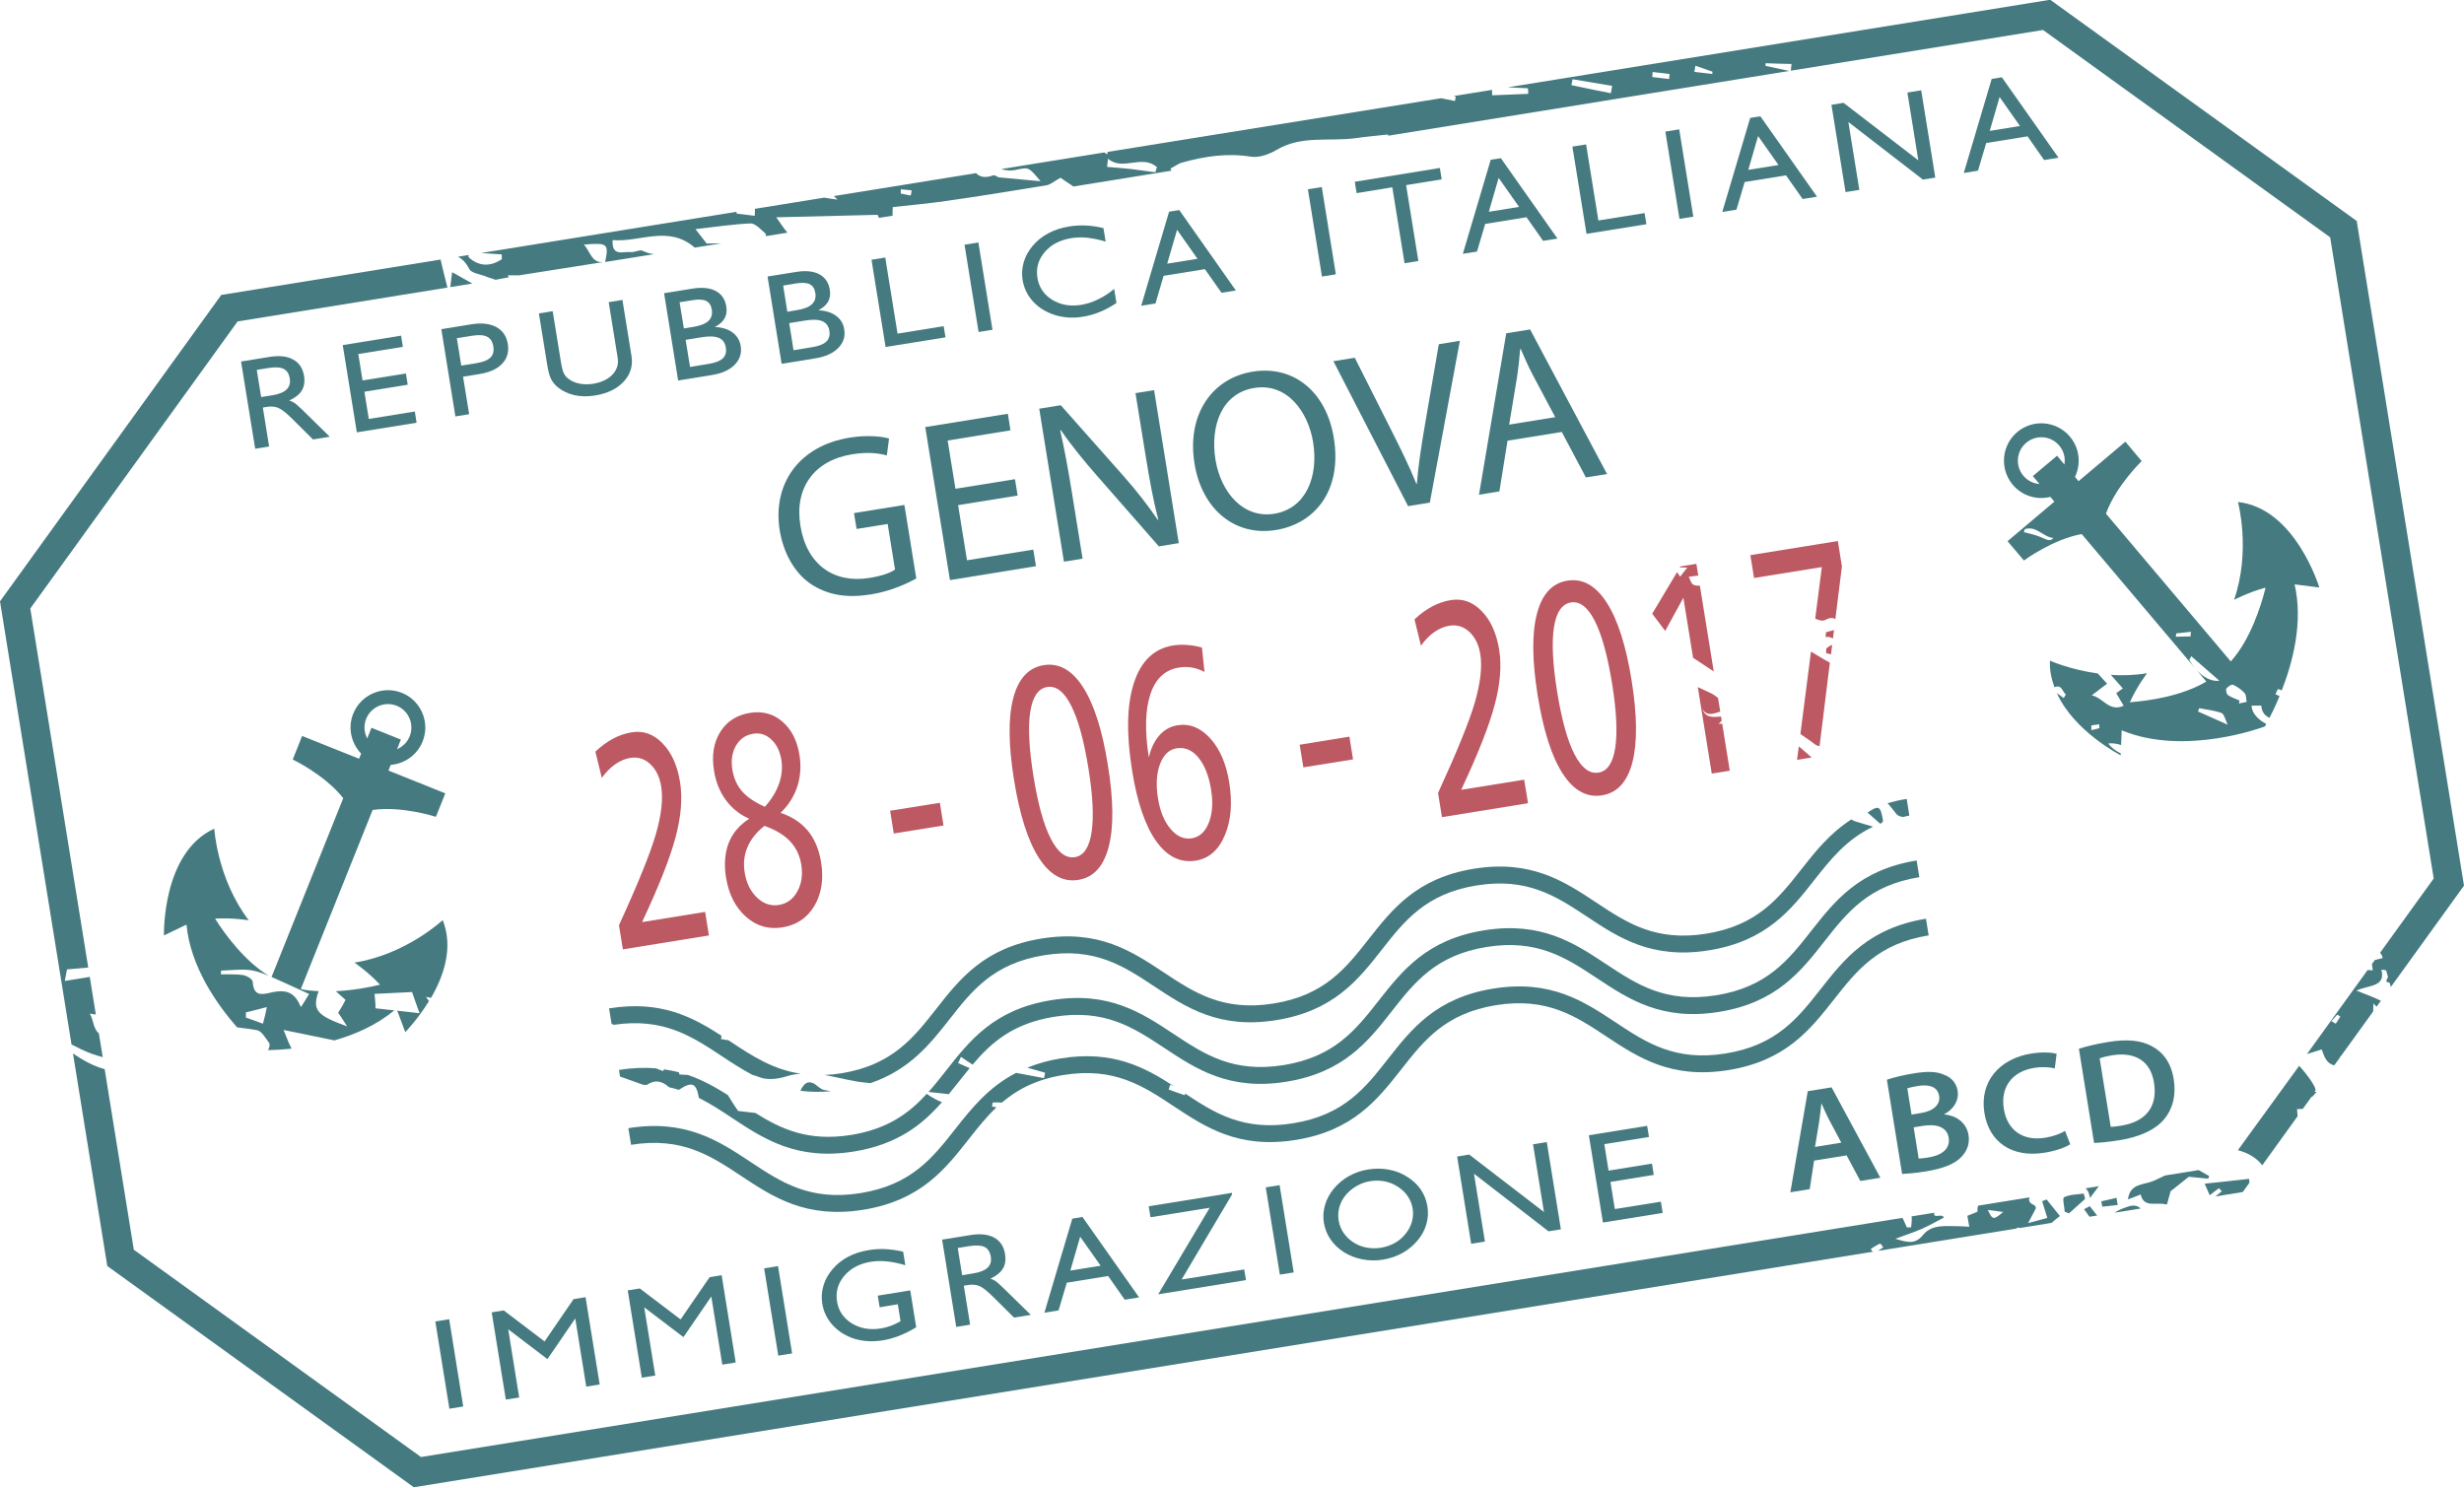 <?xml version="1.0" encoding="UTF-8"?><svg xmlns="http://www.w3.org/2000/svg" xmlns:xlink="http://www.w3.org/1999/xlink" height="301.9" preserveAspectRatio="xMidYMid meet" version="1.0" viewBox="250.0 349.1 500.0 301.9" width="500.0" zoomAndPan="magnify"><g><g id="change1_1"><path d="M 618.121 584.656 L 617.23 590.445 L 613.301 591.086 L 616.836 570.562 L 621.668 569.785 L 631.566 588.133 L 627.5 588.785 L 624.715 583.59 Z M 623.641 581.012 L 621.23 576.484 C 620.641 575.367 620.094 574.094 619.602 573.023 C 619.469 574.199 619.324 575.621 619.141 576.824 L 618.305 581.879 L 623.641 581.012" fill="#457b80"/></g><g id="change1_2"><path d="M 632.891 568.238 C 634.062 567.824 636.219 567.289 638.352 566.945 C 641.164 566.496 642.938 566.535 644.504 567.227 C 645.93 567.738 646.992 568.867 647.254 570.508 C 647.539 572.293 646.613 574.129 644.477 575.277 C 646.754 575.445 649.027 576.797 649.461 579.477 C 649.73 581.199 649.156 582.691 648.098 583.805 C 646.816 585.254 644.48 586.254 640.688 586.863 C 638.586 587.203 636.957 587.316 635.98 587.363 Z M 637.895 575.312 L 639.844 574.988 C 642.469 574.57 643.766 573.176 643.496 571.531 C 643.199 569.727 641.59 569.113 639.168 569.508 C 638.062 569.691 637.422 569.855 637.035 569.992 Z M 639.34 584.242 C 639.844 584.215 640.488 584.148 641.355 584.008 C 643.801 583.621 645.816 582.398 645.43 579.996 C 645.07 577.762 642.82 577.172 640.195 577.598 L 638.324 577.902 L 639.34 584.242" fill="#457b80"/></g><g id="change1_3"><path d="M 670.102 581.32 C 669.27 581.898 667.379 582.652 664.871 583.051 C 658.258 584.121 653.629 580.898 652.68 574.992 C 651.645 568.586 655.77 563.969 662.137 562.934 C 664.629 562.531 666.5 562.73 667.336 562.984 L 666.957 565.938 C 665.898 565.699 664.484 565.566 662.762 565.84 C 658.531 566.527 655.871 569.508 656.625 574.18 C 657.316 578.449 660.445 580.75 665.012 580.012 C 666.562 579.766 668.109 579.215 669.035 578.617 L 670.102 581.32" fill="#457b80"/></g><g id="change1_4"><path d="M 671.852 561.949 C 673.484 561.422 675.59 560.938 677.844 560.57 C 681.73 559.945 684.539 560.262 686.691 561.449 C 688.941 562.652 690.551 564.766 691.082 568.078 C 691.645 571.539 690.809 574.34 689.09 576.34 C 687.305 578.43 684.152 579.852 680.105 580.512 C 677.883 580.863 676.199 581.02 674.934 581.074 Z M 678.312 577.805 C 678.848 577.805 679.656 577.676 680.43 577.559 C 685.367 576.781 687.895 573.77 687.094 568.84 C 686.426 564.547 683.379 562.52 678.637 563.277 C 677.434 563.477 676.574 563.699 676.066 563.906 L 678.312 577.805" fill="#457b80"/></g><g id="change2_1"><path d="M 380.289 536.246 L 393.086 534.176 L 393.859 538.953 L 376.395 541.777 L 375.602 536.879 C 379.43 528.539 381.914 522.402 383.066 518.477 C 384.215 514.535 384.578 511.293 384.172 508.73 C 383.855 506.773 383.117 505.27 381.949 504.172 C 380.785 503.098 379.438 502.676 377.895 502.926 C 376.855 503.09 375.848 503.52 374.863 504.199 C 373.871 504.883 372.973 505.805 372.117 506.973 L 370.816 501.641 C 371.992 500.543 373.188 499.668 374.402 499.02 C 375.621 498.367 376.895 497.93 378.203 497.727 C 380.562 497.34 382.645 498.094 384.449 499.973 C 386.281 501.844 387.449 504.461 387.992 507.797 C 388.516 511.027 388.227 514.723 387.113 518.938 C 386.004 523.148 383.73 528.922 380.289 536.246" fill="#bd5963"/></g><g id="change2_2"><path d="M 408.398 514.066 C 410.734 514.855 412.594 516.078 413.949 517.73 C 415.309 519.398 416.199 521.504 416.609 524.062 C 417.172 527.52 416.719 530.48 415.273 532.93 C 413.82 535.387 411.645 536.852 408.75 537.32 C 405.93 537.77 403.461 537.047 401.344 535.133 C 399.211 533.234 397.879 530.574 397.32 527.176 C 396.902 524.52 397.086 522.191 397.871 520.18 C 398.66 518.176 400.039 516.551 402.035 515.27 C 400.098 514.41 398.508 513.145 397.281 511.469 C 396.055 509.793 395.254 507.816 394.891 505.531 C 394.391 502.449 394.805 499.832 396.137 497.68 C 397.465 495.523 399.484 494.215 402.172 493.785 C 404.695 493.379 406.895 493.953 408.75 495.547 C 410.586 497.109 411.754 499.375 412.227 502.301 C 412.594 504.555 412.449 506.699 411.789 508.738 C 411.113 510.781 409.988 512.559 408.398 514.066 Z M 405.113 516.711 C 403.488 518.02 402.332 519.469 401.672 521.047 C 401.004 522.621 400.809 524.332 401.117 526.184 C 401.453 528.309 402.277 529.996 403.605 531.262 C 404.93 532.527 406.398 533.02 408.055 532.77 C 409.688 532.492 410.945 531.586 411.797 530.02 C 412.66 528.449 412.93 526.641 412.594 524.57 C 412.289 522.707 411.535 521.129 410.324 519.844 C 409.109 518.562 407.379 517.516 405.113 516.711 Z M 405.203 512.848 C 406.551 511.355 407.504 509.789 408.082 508.156 C 408.656 506.527 408.809 504.918 408.562 503.336 C 408.266 501.574 407.605 500.184 406.527 499.191 C 405.457 498.191 404.227 497.789 402.848 498.016 C 401.301 498.262 400.133 499.078 399.336 500.449 C 398.551 501.828 398.312 503.453 398.617 505.332 C 398.895 507.043 399.547 508.5 400.566 509.684 C 401.574 510.852 403.129 511.91 405.203 512.848" fill="#bd5963"/></g><g id="change2_3"><path d="M 430.629 513.648 L 440.719 512.031 L 441.457 516.637 L 431.363 518.266 L 430.629 513.648" fill="#bd5963"/></g><g id="change2_4"><path d="M 461.785 484.098 C 464.871 483.605 467.527 485.082 469.75 488.531 C 471.984 491.984 473.672 497.254 474.809 504.348 C 475.953 511.406 476.02 516.941 474.984 520.941 C 473.965 524.93 471.902 527.184 468.82 527.676 C 465.73 528.176 463.062 526.703 460.836 523.25 C 458.605 519.801 456.922 514.531 455.77 507.406 C 454.637 500.371 454.57 494.844 455.598 490.852 C 456.629 486.855 458.695 484.598 461.785 484.098 Z M 462.504 488.531 C 460.68 488.824 459.531 490.527 459.055 493.609 C 458.582 496.699 458.816 501.07 459.727 506.727 C 460.633 512.328 461.793 516.527 463.23 519.32 C 464.66 522.109 466.285 523.359 468.125 523.066 C 469.91 522.777 471.031 521.09 471.512 518 C 471.973 514.918 471.77 510.59 470.867 505.039 C 469.945 499.348 468.785 495.094 467.355 492.301 C 465.949 489.496 464.332 488.242 462.504 488.531" fill="#bd5963"/></g><g id="change2_5"><path d="M 493.902 480.523 L 494.422 485.477 C 493.598 485.039 492.754 484.746 491.891 484.59 C 491.02 484.441 490.129 484.434 489.227 484.586 C 486.41 485.039 484.492 486.836 483.449 489.965 C 482.387 493.125 482.281 497.395 483.117 502.812 C 483.562 500.949 484.281 499.445 485.277 498.332 C 486.277 497.215 487.477 496.535 488.91 496.301 C 491.395 495.902 493.609 496.781 495.574 498.945 C 497.535 501.098 498.824 504.082 499.438 507.887 C 500.109 512.082 499.812 515.664 498.535 518.645 C 497.277 521.637 495.312 523.34 492.664 523.77 C 489.523 524.273 486.855 522.961 484.625 519.836 C 482.402 516.719 480.773 511.969 479.746 505.602 C 478.535 498.102 478.648 492.125 480.102 487.691 C 481.551 483.254 484.195 480.727 488.027 480.105 C 488.969 479.953 489.926 479.918 490.914 480.004 C 491.891 480.066 492.895 480.246 493.902 480.523 Z M 488.762 500.973 C 487.23 501.219 486.098 502.285 485.387 504.188 C 484.68 506.07 484.539 508.402 484.984 511.16 C 485.406 513.777 486.258 515.848 487.547 517.352 C 488.824 518.855 490.254 519.492 491.828 519.238 C 493.398 518.984 494.562 517.938 495.293 516.078 C 496.023 514.242 496.18 512.004 495.758 509.359 C 495.293 506.516 494.426 504.348 493.164 502.836 C 491.906 501.316 490.438 500.711 488.762 500.973" fill="#bd5963"/></g><g id="change2_6"><path d="M 513.734 500.246 L 523.824 498.605 L 524.562 503.223 L 514.48 504.84 L 513.734 500.246" fill="#bd5963"/></g><g id="change2_7"><path d="M 546.504 509.398 L 559.289 507.34 L 560.07 512.121 L 542.605 514.945 L 541.812 510.039 C 545.641 501.703 548.137 495.574 549.289 491.633 C 550.414 487.707 550.797 484.457 550.391 481.902 C 550.07 479.945 549.34 478.434 548.172 477.344 C 546.988 476.266 545.645 475.844 544.105 476.098 C 543.062 476.258 542.062 476.688 541.078 477.363 C 540.09 478.055 539.18 478.98 538.344 480.145 L 537.031 474.805 C 538.199 473.695 539.395 472.832 540.621 472.184 C 541.848 471.535 543.105 471.102 544.414 470.891 C 546.77 470.512 548.855 471.254 550.672 473.137 C 552.508 475.008 553.676 477.633 554.219 480.973 C 554.734 484.195 554.434 487.898 553.32 492.105 C 552.211 496.312 549.945 502.09 546.504 509.398" fill="#bd5963"/></g><g id="change2_8"><path d="M 568.059 466.949 C 571.145 466.449 573.789 467.93 576.02 471.375 C 578.262 474.828 579.941 480.094 581.09 487.188 C 582.223 494.25 582.277 499.789 581.258 503.793 C 580.23 507.773 578.176 510.027 575.09 510.52 C 571.988 511.02 569.332 509.547 567.102 506.102 C 564.867 502.652 563.188 497.375 562.031 490.262 C 560.898 483.203 560.836 477.68 561.871 473.695 C 562.898 469.699 564.961 467.441 568.059 466.949 Z M 568.773 471.375 C 566.945 471.68 565.801 473.367 565.324 476.457 C 564.855 479.543 565.078 483.906 565.992 489.562 C 566.902 495.172 568.059 499.375 569.492 502.176 C 570.93 504.961 572.562 506.207 574.383 505.902 C 576.172 505.621 577.305 503.926 577.77 500.844 C 578.238 497.762 578.027 493.449 577.137 487.883 C 576.215 482.195 575.047 477.941 573.633 475.145 C 572.215 472.34 570.59 471.086 568.773 471.375" fill="#bd5963"/></g><g id="change1_5"><path d="M 301.781 440.176 L 298.914 422.473 L 304.695 421.535 C 306.688 421.219 308.281 421.387 309.484 422.07 C 310.711 422.73 311.441 423.836 311.695 425.371 C 311.887 426.559 311.73 427.531 311.262 428.332 C 310.773 429.137 309.93 429.824 308.703 430.383 C 309.059 430.5 309.414 430.66 309.746 430.871 C 310.07 431.098 310.527 431.484 311.098 432.027 L 316.914 437.738 L 313.512 438.289 L 309.383 434.188 C 308.148 432.949 307.188 432.188 306.496 431.898 C 305.809 431.605 305.039 431.535 304.18 431.676 L 303.34 431.816 L 304.609 439.727 Z M 302.992 429.684 L 305.312 429.312 C 306.637 429.102 307.57 428.703 308.156 428.145 C 308.73 427.59 308.961 426.836 308.797 425.898 C 308.633 424.934 308.227 424.281 307.535 423.957 C 306.855 423.625 305.82 423.57 304.43 423.793 L 302.105 424.168 L 302.992 429.684" fill="#457b80"/></g><g id="change1_6"><path d="M 322.41 436.848 L 319.551 419.137 L 331.391 417.223 L 331.75 419.496 L 322.707 420.949 L 323.574 426.312 L 332.363 424.898 L 332.734 427.18 L 323.945 428.602 L 324.836 434.125 L 334.18 432.617 L 334.535 434.898 L 322.41 436.848" fill="#457b80"/></g><g id="change1_7"><path d="M 342.41 433.617 L 339.555 415.906 L 345.676 414.914 C 347.742 414.586 349.41 414.781 350.723 415.484 C 352.016 416.195 352.797 417.34 353.051 418.926 C 353.305 420.504 352.922 421.832 351.914 422.906 C 350.902 423.984 349.379 424.68 347.309 425.012 L 343.965 425.555 L 345.203 433.168 Z M 343.602 423.301 L 346.652 422.809 C 348.031 422.586 348.98 422.211 349.523 421.66 C 350.07 421.129 350.262 420.375 350.102 419.395 C 349.945 418.434 349.531 417.777 348.836 417.434 C 348.16 417.082 347.133 417.031 345.762 417.25 L 342.703 417.742 L 343.602 423.301" fill="#457b80"/></g><g id="change1_8"><path d="M 359.355 412.711 L 362.152 412.254 L 363.801 422.43 C 363.98 423.555 364.18 424.352 364.387 424.801 C 364.602 425.242 364.895 425.625 365.277 425.926 C 365.953 426.445 366.715 426.793 367.566 426.953 C 368.406 427.129 369.348 427.152 370.359 426.988 C 372.055 426.707 373.363 426.09 374.285 425.125 C 375.191 424.168 375.547 423.035 375.34 421.73 L 373.52 410.426 L 376.305 409.969 L 378.148 421.359 C 378.457 423.328 377.941 425.066 376.578 426.539 C 375.199 428.031 373.266 428.961 370.746 429.367 C 369.246 429.613 367.855 429.586 366.59 429.312 C 365.309 429.023 364.18 428.492 363.211 427.715 C 362.617 427.234 362.152 426.68 361.832 426.047 C 361.508 425.406 361.238 424.387 361.016 422.984 L 359.355 412.711" fill="#457b80"/></g><g id="change1_9"><path d="M 387.609 426.32 L 384.758 408.609 L 390.504 407.68 C 392.469 407.363 394.051 407.523 395.23 408.152 C 396.438 408.785 397.145 409.844 397.387 411.324 C 397.531 412.234 397.422 413.027 397.027 413.719 C 396.652 414.387 396.008 414.977 395.062 415.465 C 396.555 415.531 397.754 415.914 398.668 416.59 C 399.566 417.266 400.121 418.18 400.309 419.332 C 400.539 420.797 400.133 422.055 399.082 423.133 C 398.039 424.195 396.484 424.895 394.43 425.223 Z M 388.77 415.758 L 390.668 415.449 C 392.102 415.219 393.121 414.816 393.746 414.246 C 394.355 413.668 394.594 412.895 394.438 411.953 C 394.297 411.078 393.926 410.48 393.312 410.188 C 392.699 409.875 391.801 409.82 390.598 410.016 L 387.902 410.438 Z M 389.133 418.078 L 390.02 423.57 L 393.77 422.957 C 395.137 422.746 396.098 422.367 396.676 421.832 C 397.23 421.297 397.438 420.562 397.281 419.637 C 397.129 418.672 396.672 418.02 395.883 417.688 C 395.102 417.352 393.953 417.293 392.434 417.539 L 389.133 418.078" fill="#457b80"/></g><g id="change1_10"><path d="M 408.609 422.938 L 405.754 405.219 L 411.523 404.297 C 413.473 403.973 415.051 404.133 416.242 404.754 C 417.434 405.395 418.156 406.441 418.391 407.922 C 418.535 408.836 418.418 409.629 418.047 410.32 C 417.656 411.004 416.996 411.586 416.074 412.07 C 417.559 412.145 418.758 412.52 419.664 413.203 C 420.578 413.871 421.137 414.785 421.316 415.941 C 421.559 417.406 421.148 418.664 420.086 419.742 C 419.027 420.805 417.488 421.508 415.445 421.832 Z M 409.77 412.367 L 411.68 412.051 C 413.102 411.816 414.133 411.43 414.742 410.855 C 415.363 410.277 415.609 409.504 415.445 408.562 C 415.316 407.68 414.93 407.105 414.32 406.793 C 413.711 406.484 412.805 406.43 411.602 406.617 L 408.922 407.055 Z M 410.152 414.676 L 411.027 420.18 L 414.766 419.57 C 416.141 419.355 417.102 418.977 417.664 418.441 C 418.23 417.902 418.445 417.176 418.301 416.238 C 418.145 415.273 417.656 414.633 416.883 414.297 C 416.105 413.957 414.949 413.906 413.434 414.148 L 410.152 414.676" fill="#457b80"/></g><g id="change1_11"><path d="M 429.703 419.523 L 426.848 401.82 L 429.637 401.363 L 432.133 416.809 L 441.492 415.297 L 441.863 417.566 L 429.703 419.523" fill="#457b80"/></g><g id="change1_12"><path d="M 448.578 416.484 L 445.723 398.766 L 448.535 398.316 L 451.395 416.027 L 448.578 416.484" fill="#457b80"/></g><g id="change1_13"><path d="M 476.09 407.734 L 476.555 410.594 C 475.484 411.316 474.371 411.918 473.227 412.395 C 472.086 412.871 470.91 413.195 469.742 413.379 C 468.609 413.57 467.52 413.613 466.457 413.516 C 465.387 413.41 464.359 413.176 463.375 412.797 C 461.777 412.172 460.441 411.262 459.422 410.059 C 458.387 408.848 457.762 407.465 457.5 405.879 C 457.316 404.691 457.395 403.5 457.742 402.289 C 458.098 401.094 458.711 399.988 459.555 398.996 C 460.445 397.93 461.523 397.07 462.762 396.43 C 463.992 395.754 465.41 395.316 466.984 395.059 C 468.09 394.883 469.207 394.812 470.32 394.867 C 471.449 394.914 472.648 395.086 473.914 395.395 L 474.363 398.141 C 473.016 397.73 471.777 397.473 470.629 397.355 C 469.48 397.238 468.387 397.266 467.363 397.438 C 465.07 397.809 463.281 398.754 461.98 400.277 C 460.688 401.812 460.199 403.551 460.52 405.492 C 460.828 407.398 461.816 408.887 463.504 409.938 C 465.191 410.973 467.141 411.332 469.383 410.973 C 470.516 410.789 471.648 410.426 472.77 409.883 C 473.891 409.363 474.992 408.645 476.09 407.734" fill="#457b80"/></g><g id="change1_14"><path d="M 481.578 411.148 L 487.234 392.066 L 489.297 391.73 L 500.781 408.055 L 497.875 408.52 L 494.496 403.727 L 486.121 405.078 L 484.473 410.688 Z M 486.852 402.613 L 492.992 401.621 L 488.855 395.738 Z M 486.852 402.613" fill="#457b80"/></g><g id="change1_15"><path d="M 518.254 405.23 L 515.402 387.516 L 518.219 387.062 L 521.074 404.773 L 518.254 405.23" fill="#457b80"/></g><g id="change1_16"><path d="M 535.016 402.527 L 532.531 387.113 L 525.289 388.297 L 524.918 385.988 L 542.18 383.191 L 542.551 385.5 L 535.328 386.672 L 537.82 402.07 L 535.016 402.527" fill="#457b80"/></g><g id="change1_17"><path d="M 546.844 400.617 L 552.5 381.523 L 554.555 381.203 L 566.047 397.52 L 563.133 397.984 L 559.762 393.191 L 551.379 394.543 L 549.719 400.152 Z M 552.113 392.082 L 558.246 391.09 L 554.109 385.207 Z M 552.113 392.082" fill="#457b80"/></g><g id="change1_18"><path d="M 571.941 396.562 L 569.074 378.852 L 571.855 378.41 L 574.348 393.848 L 583.723 392.344 L 584.094 394.605 L 571.941 396.562" fill="#457b80"/></g><g id="change1_19"><path d="M 590.801 393.523 L 587.938 375.812 L 590.75 375.355 L 593.613 393.074 L 590.801 393.523" fill="#457b80"/></g><g id="change1_20"><path d="M 599.488 392.113 L 605.152 373.031 L 607.219 372.703 L 618.707 389.02 L 615.793 389.492 L 612.422 384.688 L 604.031 386.043 L 602.367 391.656 Z M 604.766 383.574 L 610.895 382.59 L 606.758 376.715 Z M 604.766 383.574" fill="#457b80"/></g><g id="change1_21"><path d="M 624.504 388.086 L 621.641 370.371 L 624.098 369.973 L 639.27 381.641 L 637.051 367.883 L 639.852 367.426 L 642.715 385.145 L 640.195 385.547 L 625.074 373.863 L 627.301 387.633 L 624.504 388.086" fill="#457b80"/></g><g id="change1_22"><path d="M 648.492 384.207 L 654.16 365.117 L 656.219 364.785 L 667.715 381.105 L 664.793 381.582 L 661.434 376.773 L 653.043 378.129 L 651.379 383.742 Z M 653.762 375.664 L 659.895 374.672 L 655.762 368.797 Z M 653.762 375.664" fill="#457b80"/></g><g id="change1_23"><path d="M 341.191 635.012 L 338.336 617.301 L 341.152 616.84 L 344 634.559 L 341.191 635.012" fill="#457b80"/></g><g id="change1_24"><path d="M 352.645 633.16 L 349.777 615.449 L 352.219 615.055 L 360.504 621.352 L 366.387 612.77 L 368.824 612.371 L 371.688 630.086 L 368.965 630.527 L 366.734 616.699 L 361.086 624.941 L 353.129 618.891 L 355.355 632.73 L 352.645 633.16" fill="#457b80"/></g><g id="change1_25"><path d="M 380.238 628.711 L 377.383 610.992 L 379.832 610.602 L 388.109 616.891 L 393.996 608.312 L 396.441 607.91 L 399.293 625.621 L 396.57 626.066 L 394.34 612.238 L 388.684 620.48 L 380.73 614.434 L 382.969 628.27 L 380.238 628.711" fill="#457b80"/></g><g id="change1_26"><path d="M 407.93 624.234 L 405.062 606.52 L 407.879 606.062 L 410.738 623.777 L 407.93 624.234" fill="#457b80"/></g><g id="change1_27"><path d="M 434.711 610.992 L 435.922 618.488 C 434.715 619.207 433.547 619.789 432.43 620.227 C 431.301 620.656 430.219 620.957 429.172 621.129 C 427.996 621.316 426.859 621.363 425.766 621.273 C 424.695 621.184 423.676 620.949 422.711 620.578 C 421.113 619.945 419.801 619.035 418.77 617.824 C 417.75 616.625 417.098 615.223 416.848 613.641 C 416.652 612.441 416.742 611.246 417.09 610.043 C 417.445 608.84 418.051 607.742 418.898 606.75 C 419.789 605.676 420.867 604.816 422.094 604.168 C 423.312 603.52 424.75 603.059 426.363 602.805 C 427.453 602.621 428.57 602.562 429.715 602.621 C 430.852 602.684 432.039 602.852 433.266 603.137 L 433.715 605.887 C 432.363 605.477 431.133 605.227 429.973 605.109 C 428.84 605 427.742 605.02 426.715 605.184 C 424.43 605.555 422.629 606.504 421.324 608.039 C 420.035 609.566 419.547 611.297 419.855 613.246 C 420.156 615.152 421.16 616.637 422.859 617.691 C 424.555 618.727 426.52 619.078 428.746 618.715 C 429.43 618.602 430.094 618.434 430.742 618.191 C 431.402 617.953 432.062 617.637 432.742 617.25 L 432.184 613.816 L 428.504 614.422 L 428.113 612.062 L 434.711 610.992" fill="#457b80"/></g><g id="change1_28"><path d="M 444.039 618.402 L 441.176 600.691 L 446.945 599.762 C 448.938 599.441 450.531 599.621 451.75 600.285 C 452.961 600.953 453.691 602.062 453.945 603.605 C 454.137 604.773 453.996 605.766 453.512 606.566 C 453.035 607.363 452.191 608.047 450.973 608.609 C 451.328 608.723 451.664 608.875 451.996 609.094 C 452.336 609.32 452.777 609.707 453.348 610.262 L 459.176 615.961 L 455.77 616.512 L 451.637 612.414 C 450.398 611.176 449.441 610.41 448.754 610.113 C 448.066 609.836 447.297 609.762 446.434 609.902 L 445.578 610.043 L 446.859 617.953 Z M 445.238 607.91 L 447.574 607.531 C 448.887 607.328 449.836 606.922 450.414 606.363 C 451.004 605.809 451.211 605.07 451.047 604.125 C 450.887 603.172 450.477 602.516 449.785 602.176 C 449.102 601.855 448.062 601.797 446.691 602.008 L 444.348 602.391 L 445.238 607.91" fill="#457b80"/></g><g id="change1_29"><path d="M 461.934 615.52 L 467.59 596.438 L 469.652 596.09 L 481.145 612.414 L 478.234 612.887 L 474.863 608.074 L 466.48 609.434 L 464.812 615.055 Z M 467.199 606.969 L 473.34 605.984 L 469.191 600.102 Z M 467.199 606.969" fill="#457b80"/></g><g id="change1_30"><path d="M 485.023 611.789 L 495.477 594.219 L 483.457 596.152 L 483.098 593.922 L 499.98 591.199 L 500.027 591.488 L 489.777 608.785 L 502.477 606.738 L 502.844 608.91 L 485.023 611.789" fill="#457b80"/></g><g id="change1_31"><path d="M 509.711 607.801 L 506.848 590.09 L 509.66 589.633 L 512.523 607.348 L 509.711 607.801" fill="#457b80"/></g><g id="change1_32"><path d="M 518.633 597.211 C 518.449 596.027 518.527 594.84 518.879 593.637 C 519.238 592.434 519.836 591.328 520.688 590.312 C 521.547 589.277 522.578 588.441 523.762 587.773 C 524.961 587.109 526.246 586.668 527.641 586.449 C 529.082 586.219 530.469 586.23 531.816 586.484 C 533.184 586.73 534.406 587.211 535.531 587.93 C 536.703 588.645 537.617 589.52 538.32 590.531 C 539.012 591.555 539.453 592.699 539.664 593.98 C 539.855 595.188 539.781 596.387 539.438 597.574 C 539.078 598.785 538.496 599.883 537.645 600.875 C 536.766 601.926 535.738 602.773 534.551 603.422 C 533.355 604.086 532.047 604.52 530.602 604.762 C 529.211 604.98 527.828 604.969 526.492 604.695 C 525.129 604.449 523.895 603.965 522.777 603.281 C 521.621 602.559 520.691 601.672 519.996 600.645 C 519.285 599.621 518.836 598.469 518.633 597.211 Z M 521.645 596.816 C 521.785 597.719 522.121 598.539 522.621 599.301 C 523.137 600.055 523.797 600.691 524.594 601.219 C 525.383 601.742 526.273 602.094 527.254 602.297 C 528.23 602.48 529.219 602.492 530.215 602.34 C 531.242 602.164 532.191 601.84 533.051 601.367 C 533.891 600.891 534.629 600.258 535.23 599.496 C 535.828 598.758 536.262 597.941 536.504 597.062 C 536.754 596.176 536.801 595.289 536.66 594.391 C 536.512 593.488 536.188 592.656 535.684 591.918 C 535.184 591.156 534.508 590.523 533.672 589.969 C 532.852 589.441 531.98 589.066 531.012 588.871 C 530.039 588.68 529.055 588.668 528.031 588.828 C 527.07 588.992 526.145 589.301 525.289 589.809 C 524.434 590.301 523.691 590.926 523.051 591.68 C 522.453 592.41 522.035 593.227 521.785 594.113 C 521.547 594.992 521.496 595.902 521.645 596.816" fill="#457b80"/></g><g id="change1_33"><path d="M 548.531 601.535 L 545.684 583.824 L 548.137 583.426 L 563.301 595.086 L 561.086 581.344 L 563.879 580.887 L 566.738 598.602 L 564.23 599.004 L 549.105 587.316 L 551.324 601.078 L 548.531 601.535" fill="#457b80"/></g><g id="change1_34"><path d="M 575.273 597.223 L 572.414 579.508 L 584.246 577.598 L 584.613 579.859 L 575.551 581.312 L 576.414 586.684 L 585.223 585.262 L 585.586 587.551 L 576.797 588.977 L 577.691 594.484 L 587.027 592.988 L 587.395 595.27 L 575.273 597.223" fill="#457b80"/></g><g id="change1_35"><path d="M 435.934 466.5 C 434.234 467.449 430.871 469.082 426.672 469.75 C 421.965 470.512 417.91 469.934 414.395 467.527 C 411.32 465.379 408.988 461.504 408.211 456.676 C 406.758 447.395 412.016 439.605 422.43 437.918 C 426.023 437.34 428.961 437.676 430.406 438.102 L 429.961 441.527 C 428.184 441.055 426.012 440.797 422.887 441.309 C 415.32 442.527 411.156 448.016 412.418 455.797 C 413.684 463.672 419.172 467.566 426.41 466.395 C 429.043 465.98 430.773 465.309 431.621 464.695 L 430.129 455.445 L 423.82 456.457 L 423.297 453.234 L 433.523 451.582 L 435.934 466.5" fill="#457b80"/></g><g id="change1_36"><path d="M 456.5 449.676 L 444.418 451.621 L 446.227 462.812 L 459.68 460.645 L 460.223 464.008 L 442.766 466.836 L 437.754 435.777 L 454.516 433.074 L 455.051 436.438 L 442.301 438.508 L 443.883 448.301 L 455.961 446.355 L 456.5 449.676" fill="#457b80"/></g><g id="change1_37"><path d="M 465.895 463.102 L 460.883 432.047 L 465.254 431.344 L 477.75 445.445 C 480.645 448.703 482.957 451.688 484.949 454.629 L 485.039 454.57 C 483.996 450.484 483.305 446.711 482.52 441.887 L 480.414 428.891 L 484.188 428.281 L 489.203 459.328 L 485.16 459.992 L 472.746 445.816 C 470.031 442.715 467.379 439.5 465.273 436.398 L 465.145 436.469 C 466.008 440.336 466.711 444.055 467.539 449.211 L 469.68 462.48 L 465.895 463.102" fill="#457b80"/></g><g id="change1_38"><path d="M 520.664 437.992 C 522.395 448.676 516.816 455.395 508.887 456.672 C 500.684 458 493.902 452.566 492.387 443.176 C 490.797 433.312 495.887 425.871 504.176 424.531 C 512.652 423.16 519.184 428.777 520.664 437.992 Z M 496.648 442.398 C 497.73 449.02 502.277 454.391 508.578 453.367 C 514.945 452.336 517.598 445.91 516.461 438.867 C 515.465 432.68 511.191 426.758 504.52 427.84 C 497.883 428.91 495.555 435.566 496.648 442.398" fill="#457b80"/></g><g id="change1_39"><path d="M 535.73 451.828 L 520.574 422.402 L 524.918 421.715 L 532.23 436.223 C 534.23 440.195 536 443.785 537.414 447.297 L 537.512 447.281 C 537.793 443.539 538.453 439.422 539.18 435.145 L 541.965 418.961 L 546.242 418.266 L 540.148 451.102 L 535.73 451.828" fill="#457b80"/></g><g id="change1_40"><path d="M 555.91 438.543 L 554.262 448.828 L 550.121 449.508 L 555.648 416.742 L 560.492 415.965 L 576.102 445.305 L 571.812 445.996 L 566.918 436.77 Z M 565.59 433.766 L 561.098 425.32 C 560.086 423.406 559.332 421.641 558.578 419.91 L 558.48 419.926 C 558.316 421.844 558.121 423.809 557.816 425.801 L 556.242 435.277 L 565.59 433.766" fill="#457b80"/></g><g id="change1_41"><path d="M 676.598 594.004 C 677.645 593.887 678.691 593.785 679.734 593.66 C 679.656 593.184 679.57 592.703 679.48 592.211 C 678.445 592.449 677.418 592.676 676.395 592.914 C 676.453 593.266 676.539 593.645 676.598 594.004" fill="#457b80"/></g><g id="change1_42"><path d="M 681.539 594.082 C 680.566 594.434 679.754 594.746 679.098 595.23 L 684.395 594.375 C 683.77 593.812 683.008 593.527 681.539 594.082" fill="#457b80"/></g><g id="change1_43"><path d="M 674.105 592.238 C 674.766 591.34 675.332 590.598 675.898 589.844 L 673.191 590.277 C 673.613 590.594 673.941 591.172 674.105 592.238" fill="#457b80"/></g><g id="change1_44"><path d="M 560.059 367.02 C 560.102 367.367 560.102 367.785 560.109 368.145 C 557.637 368.246 555.27 368.359 552.785 368.441 C 552.773 368.078 552.773 367.703 552.773 367.34 L 545.004 368.59 C 545.141 368.641 545.266 368.695 545.402 368.742 C 545.371 369.043 545.297 369.301 545.23 369.598 C 544.32 369.406 542.43 369.035 542.43 369.035 L 474.738 379.934 C 474.73 380.098 474.727 380.258 474.719 380.43 C 474.457 380.273 474.305 380.18 474.066 380.043 L 453.184 383.41 C 454.086 383.711 455.098 383.82 456.363 383.531 C 458.754 383.016 458.754 383.016 461.156 385.883 C 457.957 385.594 455.348 385.355 452.691 385.094 C 452.352 385.023 451.895 384.578 451.582 384.68 C 449.855 385.305 448.805 385.012 448.062 384.238 L 419.211 388.895 C 419.445 389.125 419.645 389.324 419.941 389.605 C 418.91 389.48 418.035 389.352 417.25 389.215 L 403.199 391.48 C 403.191 391.922 403.184 392.359 403.16 392.898 C 401.898 392.727 400.703 392.598 399.508 392.461 C 399.484 392.344 399.461 392.215 399.43 392.09 L 347.66 400.445 C 349.051 400.547 350.438 400.656 351.812 400.73 C 351.82 401.074 351.824 401.367 351.84 401.711 C 349.566 403.172 347.324 403.312 345.062 401.289 C 345.066 401.145 345.078 401 345.086 400.859 L 342.953 401.203 C 343.773 401.648 344.551 402.363 345.199 403.652 C 345.637 404.551 347.387 404.727 348.543 405.188 C 349.18 405.48 349.891 405.613 350.555 405.887 L 353.258 405.375 C 353.156 405.258 353.098 404.977 352.996 404.977 C 353.844 404.977 354.578 404.977 355.352 404.977 L 372.484 402.281 C 370.059 402.59 369.723 400.027 368.477 398.742 C 373.34 398.348 373.566 398.543 372.797 402.277 L 382.688 400.691 C 381.949 400.566 381.211 400.418 380.453 400.02 C 379.844 399.664 378.773 400.387 377.938 400.258 C 376.484 400.086 374.121 401.285 374.312 397.832 C 379.91 398.305 385.629 394.715 390.984 399.359 L 396.418 398.48 C 395.422 398.496 394.461 398.512 393.395 398.531 C 393.031 397.992 392.184 397.027 391.129 395.605 C 395.066 395.16 398.688 394.609 402.312 394.445 C 403.293 394.445 404.387 395.68 405.285 396.453 C 405.383 396.539 405.414 396.789 405.438 397.023 L 409.785 396.324 C 409.168 395.586 408.465 394.562 407.523 393.203 C 414.727 393.039 421.328 392.871 428.09 392.699 C 428.176 392.902 428.266 393.121 428.352 393.324 L 431.121 392.879 C 431.109 392.34 431.133 391.762 431.164 391.129 C 434.824 390.719 438.535 390.402 442.145 389.867 C 448.895 388.91 455.645 387.805 462.363 386.703 C 463.195 386.559 463.93 385.871 465.195 385.18 C 465.855 385.621 466.824 386.27 467.824 386.953 L 487.711 383.742 C 487.645 383.598 487.574 383.453 487.508 383.316 C 488.363 382.883 489.078 382.305 489.902 382.086 C 494.461 380.828 499.02 380.121 503.812 380.895 C 505.441 381.156 507.426 380.465 508.957 379.578 C 514.055 376.473 519.762 377.895 525.156 377.129 C 527.383 376.812 529.637 376.621 531.652 376.395 C 531.672 376.492 531.684 376.547 531.699 376.645 L 613.098 363.5 C 611.508 363.148 609.844 362.82 608.258 362.469 C 608.27 362.305 608.27 362.109 608.285 361.93 C 610.016 361.988 611.812 362.066 613.535 362.086 C 613.48 362.539 613.445 363.012 613.398 363.449 L 664.574 355.188 L 722.84 397.262 L 743.852 527.398 L 732.965 542.477 C 733.094 542.648 733.211 542.766 733.348 543.012 C 733.395 543.191 733.441 543.363 733.492 543.547 C 732.984 543.68 732.449 543.805 731.914 543.93 L 731.32 544.754 C 731.336 544.863 731.34 544.965 731.359 545.078 C 731.387 545.418 731.457 545.77 731.484 546.035 C 731.129 546.031 730.797 545.984 730.438 545.977 L 718.133 563.023 C 719.133 562.711 720.145 562.395 721.129 562.086 C 721.652 563.574 722.109 564.98 723.676 565.312 L 724.887 563.637 L 724.871 563.473 L 725.023 563.445 L 731.562 554.391 C 731.582 553.836 731.605 553.344 731.629 552.75 C 731.863 553.004 732.043 553.195 732.258 553.426 L 733.137 552.207 C 732.039 551.66 730.488 551.043 728.18 550.16 C 730.48 548.992 734.176 549.535 733.238 545.91 C 733.668 545.91 733.965 545.98 734.203 546.051 C 734.312 546.5 734.449 546.949 734.582 547.402 C 734.387 547.797 734.141 548.152 734.273 548.344 C 734.508 548.43 734.695 548.484 734.914 548.574 C 734.988 548.855 735.082 549.129 735.16 549.406 L 750 528.852 L 728.23 393.945 L 666.031 349.051 L 555.973 366.82 C 557.34 366.891 558.684 366.965 560.059 367.02 Z M 434.793 388.781 C 434.074 388.672 433.426 388.48 432.797 388.375 C 432.809 388.074 432.77 387.785 432.805 387.523 C 433.602 387.621 434.297 387.641 434.988 387.73 C 434.984 388.094 434.895 388.441 434.793 388.781 Z M 484.445 384.07 C 482.805 383.863 481.066 383.578 479.422 383.395 C 477.812 383.242 476.27 383.09 474.652 382.973 C 474.723 382.422 474.766 381.832 474.84 381.309 C 477.832 383.922 481.68 380.328 484.77 383.027 C 484.66 383.379 484.531 383.703 484.445 384.07 Z M 723.98 556.871 C 723.691 556.688 723.391 556.52 723.094 556.359 C 723.5 555.902 723.898 555.465 724.289 555.027 C 724.508 555.156 724.695 555.281 724.906 555.426 C 724.605 555.914 724.281 556.395 723.98 556.871 Z M 594.039 362.438 C 595.191 362.84 596.344 363.262 597.48 363.641 C 597.48 363.773 597.461 363.93 597.488 364.109 C 596.258 363.949 595.059 363.84 593.828 363.688 C 593.902 363.27 593.977 362.883 594.039 362.438 Z M 585.352 363.719 C 586.508 363.812 587.652 363.996 588.785 364.117 C 588.758 364.473 588.727 364.773 588.699 365.137 C 587.551 364.969 586.418 364.902 585.281 364.734 C 585.324 364.41 585.332 364.035 585.352 363.719 Z M 569.094 365.18 C 571.719 365.637 574.434 366.066 577.145 366.527 C 577.062 367.023 576.969 367.523 576.879 368.02 C 574.188 367.512 571.59 366.941 568.871 366.379 C 568.949 366.02 569.047 365.629 569.094 365.18" fill="#457b80"/></g><g id="change1_45"><path d="M 669.84 595.363 C 670.926 594.379 672.027 593.391 673.117 592.422 C 673.016 592.062 672.938 591.703 672.832 591.34 C 671.492 591.543 670.016 591.508 668.844 592.09 C 668.477 592.266 668.91 594.004 668.98 595.039 C 669.277 595.152 669.547 595.266 669.84 595.363" fill="#457b80"/></g><g id="change1_46"><path d="M 697.371 589.34 C 697.812 590.324 698.059 590.887 698.395 591.676 C 699.043 591.16 699.652 590.719 700.266 590.254 C 700.473 590.449 700.66 590.656 700.852 590.871 C 700.414 591.227 699.984 591.578 699.551 591.93 L 705.105 591.031 L 706.449 589.172 C 706.434 588.891 706.418 588.68 706.395 588.355 C 703.477 588.672 700.605 588.988 697.371 589.34" fill="#457b80"/></g><g id="change1_47"><path d="M 629.605 602.582 C 630.238 602.195 630.844 601.785 631.508 601.496 C 631.59 601.457 631.938 601.977 632.16 602.238 C 631.809 602.484 631.453 602.73 631.105 602.977 L 659.012 598.473 C 659.234 598.379 659.457 598.289 659.68 598.191 L 659.758 598.352 L 666.324 597.289 C 666.871 596.812 667.422 596.332 668.004 595.902 C 667.004 594.66 666.152 593.602 665.305 592.539 C 665.008 592.676 664.703 592.773 664.395 592.898 C 664.695 593.871 665 594.844 665.441 596.277 C 664.508 596.559 663.395 596.824 661.551 597.34 C 662.332 595.84 662.727 595.137 663.148 594.293 C 663.059 594.125 663.004 593.758 662.797 593.688 C 661.766 593.32 661.551 592.566 661.871 592.109 L 651.402 593.797 C 651.309 594.141 651.207 594.48 651.301 594.934 C 651.336 595.094 649.895 595.559 649.223 595.855 C 649.352 596.613 649.488 597.34 649.609 598.078 C 648.871 598.035 648.133 597.965 647.387 597.965 C 644.84 597.98 642.023 597.516 640.223 599.746 C 638.617 601.715 637.043 601.266 634.621 600.516 C 636.762 599.727 638.395 599.191 639.957 598.516 C 641.496 597.832 642.953 596.996 644.426 596.234 C 644.184 595.207 642.254 596.609 642.492 595.234 L 637.898 595.977 C 638.012 596.672 637.863 597.434 637.812 598.191 C 637.527 598.191 637.246 598.207 636.957 598.219 C 636.688 597.621 636.391 596.988 636.066 596.273 L 335.426 644.812 L 277.152 602.738 L 271.238 566.086 C 268.918 565.477 266.828 564.27 264.809 562.914 L 271.77 606.047 L 333.969 650.949 L 630.023 603.152 C 629.887 602.961 629.75 602.766 629.605 602.582 Z M 656.496 595.078 C 654.488 596.754 654.367 596.727 653.367 594.672 C 654.43 594.812 655.324 594.934 656.496 595.078" fill="#457b80"/></g><g id="change1_48"><path d="M 268.449 562.914 C 269.246 563.211 270.047 563.422 270.848 563.656 L 270.062 558.82 C 268.922 557.949 268.965 556.031 268.23 554.82 C 268.691 554.887 269.07 554.949 269.449 555.012 L 268.219 547.367 C 266.656 547.617 265.023 547.887 263.152 548.18 C 263.336 547.301 263.453 546.59 263.594 545.852 C 265.031 545.727 266.469 545.594 267.906 545.461 L 256.148 472.602 L 298.215 414.34 L 340.797 407.465 C 340.316 405.605 339.848 403.703 339.398 401.777 L 294.898 408.961 L 250 471.148 L 264.516 561.09 C 265.797 561.758 267.098 562.395 268.449 562.914" fill="#457b80"/></g><g id="change1_49"><path d="M 341.371 407.371 L 345.848 406.645 C 344.504 405.891 343.172 405.152 341.746 404.34 C 341.602 405.543 341.492 406.441 341.371 407.371" fill="#457b80"/></g><g id="change1_50"><path d="M 716.117 574.203 C 716.48 574.188 716.91 574.172 717.285 574.16 L 719.133 571.605 L 719.172 571.758 L 720.086 570.699 C 719.891 570.699 719.73 570.699 719.496 570.699 C 720.898 570.699 718.023 567.012 716.555 565.41 L 704.117 582.535 C 706.035 583.062 707.77 583.941 709.066 585.598 L 716.234 575.645 C 716.195 575.184 716.156 574.699 716.117 574.203" fill="#457b80"/></g><g id="change1_51"><path d="M 672.902 594.523 C 673.266 595.027 673.633 595.539 674.004 596.051 L 675.562 595.801 C 675.059 595.172 674.547 594.539 674.051 593.898 C 673.66 594.125 673.281 594.32 672.902 594.523" fill="#457b80"/></g><g id="change1_52"><path d="M 690.465 590.871 C 691.414 590.121 692.699 589.102 694.156 587.934 C 695.137 588.016 696.613 588.18 698.086 588.324 C 698.148 588.129 698.219 587.961 698.297 587.793 C 697.594 587.391 696.883 586.988 696.148 586.574 L 689.324 587.676 C 688.539 588.047 687.695 588.469 686.91 588.805 C 685.023 589.613 682.219 589.207 681.809 592.527 C 682.781 592.184 683.449 591.887 684.391 591.52 C 685.02 594.391 687.688 592.988 689.496 593.551 L 689.73 593.516 C 689.961 592.699 690.18 591.895 690.465 590.871" fill="#457b80"/></g><g id="change1_53"><path d="M 666.074 449.949 L 666.871 450.914 L 657.379 458.938 L 660.699 462.859 C 660.699 462.859 666.488 458.566 672.426 457.492 L 695.367 484.652 C 694.965 484.152 694.574 483.617 694.25 483.004 C 694.398 482.77 694.531 482.539 694.664 482.293 C 696.559 483.945 698.449 485.613 700.355 487.254 C 698.84 487.48 697.129 486.617 695.727 485.07 L 697.711 487.426 C 692.695 490.414 685.945 491.344 682.188 491.629 C 683.695 488.32 685.688 485.734 685.688 485.734 C 683.129 486.164 680.641 486.219 678.34 486.074 C 679.141 486.977 679.922 487.863 680.77 488.816 C 680.355 489.125 679.961 489.406 679.434 489.785 C 679.93 490.633 680.355 491.348 680.938 492.332 C 677.996 493.656 676.879 490.77 674.469 490.223 C 675.73 489.266 676.574 488.617 677.574 487.859 C 676.879 487.105 676.305 486.469 675.695 485.785 C 670.016 485.008 665.988 483.188 665.988 483.188 C 665.871 485.129 666.289 486.902 666.895 488.59 C 668.418 487.91 668.492 489.555 669.199 490.031 C 669.066 490.293 668.926 490.523 668.781 490.77 C 668.348 490.461 667.844 490.098 667.375 489.773 C 670.918 497.605 680.34 502.395 680.34 502.395 L 680.355 502.016 C 679.328 501.508 678.363 500.805 677.816 499.977 C 678.781 499.895 679.625 500.055 680.422 500.312 C 680.422 500.312 680.52 497.613 680.535 497.324 C 693.469 502.711 709.59 496.535 709.59 496.535 C 709.59 496.535 709.738 496.281 709.879 496.035 C 708.227 495.18 706.91 493.793 706.895 492.309 C 707.535 492.293 708.152 492.309 708.871 492.309 C 708.969 493.754 709.668 494.383 710.535 494.789 C 711.094 493.723 711.789 492.266 712.574 490.375 C 712.293 490.246 712.016 490.129 711.734 490.004 C 711.891 489.66 712.059 489.293 712.234 488.93 C 712.512 488.996 712.754 489.133 713.02 489.219 C 715.234 483.539 717.406 475.418 715.629 467.703 C 715.906 467.723 716.195 467.758 716.496 467.809 L 720.645 468.344 C 720.645 468.344 715.805 452.242 704.133 450.988 C 704.133 450.988 706.797 460.848 703.34 470.848 C 703.34 470.848 706.215 469.309 709.738 468.363 C 708.805 472.121 706.66 478.898 702.68 483.344 L 677.348 453.348 C 679.414 447.656 684.598 442.684 684.598 442.684 L 681.285 438.746 L 671.789 446.754 L 671.059 445.895 C 672.316 443.277 672.02 440.062 670.027 437.707 C 667.32 434.504 662.535 434.098 659.336 436.789 C 656.141 439.5 655.73 444.289 658.434 447.492 C 660.355 449.773 663.352 450.633 666.074 449.949 Z M 663.941 458.039 C 662.914 457.609 661.789 457.402 660.691 457.102 C 660.742 456.898 660.797 456.691 660.859 456.504 C 663.238 455.738 664.527 458.074 666.68 458.289 C 666.031 458.953 665.812 458.867 663.941 458.039 Z M 674.387 497.293 C 674.395 496.977 674.398 496.641 674.387 496.324 C 674.926 496.254 675.453 496.16 675.988 496.105 C 675.988 496.359 675.988 496.598 676.004 496.879 C 675.465 497.02 674.926 497.145 674.387 497.293 Z M 701.777 488.859 C 702.098 488.438 702.855 487.93 703.156 488.09 C 704.004 488.465 704.824 489.062 705.5 489.785 C 705.812 490.141 705.77 490.945 705.895 491.559 C 705.375 491.656 704.855 491.758 704.332 491.875 C 704.375 491.672 704.414 491.469 704.449 491.266 C 703.664 490.934 702.809 490.66 702.09 490.164 C 701.809 489.977 701.617 489.047 701.777 488.859 Z M 702.039 496.176 C 699.777 495.176 697.906 494.34 696.027 493.504 C 696.113 493.277 696.199 493.066 696.273 492.824 C 697.812 493.148 699.371 493.277 700.801 493.816 C 701.355 494.051 701.566 495.203 702.039 496.176 Z M 691.605 477.656 C 692.605 477.559 693.582 477.449 694.578 477.332 C 694.547 477.629 694.531 477.941 694.512 478.262 C 693.52 478.273 692.531 478.305 691.531 478.328 C 691.566 478.117 691.59 477.887 691.605 477.656 Z M 661.172 438.965 C 663.156 437.277 666.16 437.516 667.863 439.527 C 668.801 440.633 669.145 442.039 668.91 443.371 L 667.426 441.59 L 662.508 445.727 L 663.863 447.34 C 662.637 447.238 661.441 446.672 660.594 445.664 C 658.898 443.656 659.152 440.66 661.172 438.965" fill="#457b80"/></g><g id="change1_54"><path d="M 287.844 536.758 C 288.645 545.344 294.059 552.984 298.105 557.609 C 299.477 557.781 300.844 557.938 302.184 558.188 C 303.141 558.402 303.922 559.852 304.633 560.801 C 304.824 561.074 304.625 562.012 304.336 562.23 C 305.484 562.219 307.102 562.145 309.172 561.926 C 308.699 561.051 308.215 559.84 307.547 558.141 C 311.098 558.875 314.5 559.57 317.855 560.254 C 322.023 559.07 326.363 557.184 330.008 554.164 C 328.777 554.023 327.547 553.891 326.199 553.738 C 326.211 552.949 326.121 551.98 326.008 550.812 C 328.703 550.676 331.344 550.57 333.613 550.445 C 334.102 551.906 334.57 553.098 335.129 554.738 C 333.688 554.57 332.184 554.406 330.605 554.23 C 330.66 554.371 330.727 554.512 330.77 554.652 L 332.234 558.578 C 332.234 558.578 334.746 556.027 337.047 552.281 C 336.844 552.004 336.645 551.723 336.465 551.414 C 336.828 551.48 337.129 551.555 337.465 551.625 C 340.004 547.262 342.07 541.441 339.836 535.844 C 339.836 535.844 332.363 542.84 321.922 544.465 C 321.922 544.465 324.637 546.293 327.113 548.945 C 324.934 549.492 321.645 550.094 318.152 550.273 C 318.809 550.852 319.477 551.441 320.117 552.035 C 319.633 552.992 319.195 553.754 318.617 554.645 C 319.156 555.371 319.613 556.172 320.441 557.41 C 314.461 555.25 313.227 554.18 314.66 550.273 C 313.441 550.203 312.215 550.105 311.039 549.848 L 325.613 513.488 C 331.613 512.637 338.453 514.883 338.453 514.883 L 340.363 510.117 L 328.828 505.488 L 329.277 504.336 C 332.078 504.117 334.652 502.352 335.762 499.578 C 337.316 495.707 335.43 491.281 331.555 489.719 C 327.672 488.164 323.23 490.062 321.676 493.949 C 320.531 496.805 321.266 499.957 323.285 502.047 L 322.859 503.09 L 311.309 498.469 L 309.402 503.25 C 309.402 503.25 315.902 506.34 319.652 511.098 L 305.105 547.387 C 306.848 548.137 309.148 549.211 312.719 550.84 C 312.43 551.316 312.184 551.691 311.965 552.078 C 311.703 552.527 311.387 552.992 311.062 553.496 C 309.848 550.613 308.281 549.789 304.922 550.559 C 302.906 551.051 301.461 551.184 301.281 548.355 C 301.238 547.777 300.035 547.109 299.27 546.984 C 297.836 546.773 296.277 546.891 294.828 546.848 C 294.836 546.602 294.844 546.371 294.859 546.098 C 299.969 545.848 300.715 545.551 304.496 547.129 C 299.574 544.086 295.617 538.684 293.641 535.543 C 297.27 535.324 300.484 535.887 300.484 535.887 C 294.062 527.477 293.484 517.281 293.484 517.281 C 282.797 522.145 283.273 538.953 283.273 538.953 C 283.273 538.953 287.562 536.887 287.844 536.758 Z M 324.297 494.996 C 325.289 492.555 328.055 491.367 330.496 492.344 C 332.934 493.316 334.113 496.094 333.137 498.535 C 332.645 499.77 331.699 500.66 330.574 501.152 L 331.344 499.199 L 325.383 496.805 L 324.516 498.965 C 323.891 497.781 323.766 496.336 324.297 494.996 Z M 299.914 554.562 C 301.227 554.27 302.555 553.906 304.152 553.496 C 303.941 554.645 303.699 555.547 303.355 556.863 C 302.172 556.41 301.02 556.023 299.891 555.617 C 299.902 555.285 299.914 554.891 299.914 554.562" fill="#457b80"/></g><g id="change2_9"><path d="M 591.594 470.418 L 593.562 482.598 C 594.953 483.523 596.352 484.453 597.758 485.379 L 594.945 467.965 C 594.465 467.996 593.977 467.949 593.594 467.754 C 593.148 467.508 592.973 466.719 592.691 466.172 C 593.219 466.086 593.762 466.004 594.281 465.945 C 594.395 465.938 594.504 465.938 594.617 465.926 L 594.23 463.535 L 591.004 464.059 L 590.871 464.273 C 591.34 464.273 591.809 464.277 592.391 464.285 C 591.805 465.062 591.375 465.594 590.945 466.129 C 590.766 465.867 590.516 465.512 590.312 465.219 L 585.273 473.66 L 587.906 477.145 L 591.594 470.418" fill="#bd5963"/></g><g id="change2_10"><path d="M 598.715 496.02 C 598.961 495.781 599.16 495.586 599.371 495.383 L 599.23 494.512 C 597.551 494.68 596.086 494.828 595.43 492.945 C 596.352 494.578 597.727 493.926 599.074 493.527 L 598.621 490.734 C 598.129 490.371 597.645 489.988 597.062 489.73 C 596.219 489.352 595.363 488.957 594.52 488.547 L 597.355 506.102 L 601.012 505.523 L 599.473 495.992 C 599.258 495.977 599.023 495.969 598.715 496.02" fill="#bd5963"/></g><g id="change2_11"><path d="M 614.664 503.312 L 617.625 502.836 C 616.781 502.102 615.934 501.348 615.016 500.586 L 614.664 503.312" fill="#bd5963"/></g><g id="change2_12"><path d="M 620.551 481.652 C 620.883 481.738 621.215 481.816 621.551 481.898 L 621.781 480.023 C 621.539 479.93 621.012 480.453 620.605 480.684 C 620.594 481.02 620.562 481.32 620.551 481.652" fill="#bd5963"/></g><g id="change2_13"><path d="M 619.691 464.191 L 618.348 474.652 C 619.109 474.992 619.848 475.223 620.414 474.91 C 621.355 474.387 621.938 474.469 622.438 474.746 L 623.766 464.059 L 622.938 458.906 L 605.184 461.77 L 605.934 466.406 L 619.691 464.191" fill="#bd5963"/></g><g id="change2_14"><path d="M 615.34 498.078 C 616.02 498.527 616.676 499.031 617.359 499.469 C 617.914 499.828 618.531 500.531 619.234 500.512 L 621.32 483.59 C 620.023 482.906 618.754 482.109 617.488 481.34 L 615.34 498.078" fill="#bd5963"/></g><g id="change2_15"><path d="M 620.441 478.395 C 621.016 478.27 621.488 478.453 621.949 478.68 L 622.16 476.965 C 621.594 477.121 621.062 477.27 620.551 477.41 C 620.516 477.738 620.48 478.062 620.441 478.395" fill="#bd5963"/></g><g id="change1_55"><path d="M 618.199 527.668 C 621.512 523.457 624.719 519.434 630.094 516.879 C 628.863 516.52 627.578 516.16 626.305 515.738 C 626.074 515.672 625.883 515.531 625.695 515.395 C 621.324 518.207 618.375 521.906 615.512 525.559 C 610.926 531.402 606.582 536.926 596.266 538.594 C 585.949 540.258 580.09 536.371 573.895 532.262 C 567.426 527.984 560.727 523.543 549.094 525.414 C 537.465 527.301 532.516 533.621 527.719 539.723 C 523.129 545.566 518.801 551.102 508.48 552.762 C 498.172 554.422 492.316 550.543 486.121 546.434 C 479.656 542.156 472.965 537.711 461.32 539.586 C 449.695 541.473 444.746 547.785 439.957 553.895 C 435.367 559.738 431.027 565.27 420.715 566.93 C 419.52 567.125 418.395 567.227 417.316 567.281 C 420.145 567.758 422.938 568.598 425.777 568.84 C 426.07 568.863 426.336 568.906 426.629 568.934 C 434.535 566.234 438.676 561.074 442.645 556.012 C 447.23 550.156 451.562 544.641 461.867 542.973 C 472.191 541.297 478.039 545.195 484.238 549.297 C 490.711 553.582 497.395 558.016 509.027 556.137 C 520.656 554.258 525.617 547.945 530.402 541.848 C 534.996 535.992 539.336 530.469 549.637 528.809 C 559.949 527.133 565.805 531.023 572.02 535.129 C 578.484 539.418 585.176 543.844 596.809 541.973 C 608.445 540.09 613.406 533.773 618.199 527.668" fill="#457b80"/></g><g id="change1_56"><path d="M 631.836 516.148 C 631.934 516.008 632.023 515.867 632.117 515.738 C 631.598 512.641 631.301 512.445 628.965 514.02 C 629.898 514.844 630.691 515.547 631.516 516.266 C 631.617 516.223 631.734 516.188 631.836 516.148" fill="#457b80"/></g><g id="change1_57"><path d="M 636.129 514.922 C 636.566 514.828 636.957 514.711 637.422 514.637 L 637.422 514.445 L 636.91 511.242 C 635.516 511.469 634.23 511.766 633.02 512.109 C 633.637 512.781 634.219 513.527 634.801 514.285 C 635.07 514.656 635.566 514.805 636.129 514.922" fill="#457b80"/></g><g id="change1_58"><path d="M 417.102 570.289 C 416.793 570.219 416.391 569.906 416.066 569.684 C 414.383 568.148 413.227 568.629 412.43 570.48 C 414.328 570.727 416.402 570.766 418.652 570.57 C 418.129 570.473 417.629 570.387 417.102 570.289" fill="#457b80"/></g><g id="change1_59"><path d="M 409.445 567.594 C 410.469 567.25 411.473 567.102 412.469 567.016 C 406.867 566.168 402.688 563.457 398.379 560.598 C 398.195 560.48 398.008 560.359 397.824 560.234 C 397.34 560.156 396.863 560.09 396.316 559.984 C 396.367 559.746 396.383 559.531 396.402 559.309 C 390.496 555.488 384.047 552.062 373.59 553.758 L 374.102 556.906 C 374.262 556.969 374.414 557.031 374.574 557.09 C 384.594 555.609 390.379 559.422 396.484 563.461 C 398.465 564.777 400.484 566.086 402.645 567.234 C 403.145 567.406 403.645 567.527 404.141 567.727 C 405.66 568.344 407.758 568.113 409.445 567.594" fill="#457b80"/></g><g id="change1_60"><path d="M 438.051 571.105 C 434.488 575.004 430.18 578.23 422.738 579.438 C 414.051 580.836 408.523 578.277 403.293 574.98 C 402.102 574.844 400.902 574.707 399.785 574.578 C 398.965 573.426 398.312 572.34 397.699 571.352 C 395.203 569.766 392.566 568.293 389.562 567.262 C 388.988 567.246 388.414 567.219 387.859 567.156 C 387.828 567.031 387.801 566.883 387.77 566.738 C 386.809 566.477 385.797 566.281 384.746 566.133 C 384.68 566.246 384.609 566.355 384.555 566.477 C 384.066 566.297 383.57 566.105 383.078 565.922 C 380.816 565.742 378.359 565.812 375.605 566.254 L 375.816 567.594 C 377.258 568.105 378.629 568.598 379.965 569.07 C 380.137 569.113 380.316 569.199 380.492 569.27 C 380.766 569.27 381.012 569.285 381.27 569.293 C 383.09 568.047 384.516 568.645 385.77 569.766 C 386.453 569.906 387.102 570.098 387.742 570.297 C 390.395 568.562 391.281 568.805 391.824 571.93 C 394.145 573.09 396.309 574.504 398.496 575.961 C 404.973 580.238 411.656 584.684 423.277 582.805 C 432.168 581.367 437.148 577.34 441.148 572.797 C 440.094 572.391 439.062 571.812 438.051 571.105" fill="#457b80"/></g><g id="change1_61"><path d="M 638.93 523.742 C 627.273 525.629 622.328 531.945 617.531 538.039 C 612.938 543.895 608.602 549.426 598.285 551.094 C 587.965 552.754 582.109 548.867 575.906 544.766 C 569.449 540.488 562.742 536.047 551.113 537.922 C 539.48 539.801 534.535 546.125 529.742 552.219 C 525.141 558.066 520.82 563.594 510.496 565.266 C 500.184 566.926 494.336 563.039 488.145 558.938 C 481.68 554.66 474.98 550.203 463.34 552.09 C 451.723 553.965 446.77 560.289 441.969 566.395 C 440.805 567.879 439.652 569.336 438.422 570.719 C 439.789 570.867 441.156 571.023 442.52 571.176 C 443.254 570.289 446.062 566.742 446.77 565.883 C 445.996 565.535 445.18 565.203 444.41 564.855 C 444.605 564.449 444.801 564.039 445.004 563.605 C 445.762 564.117 446.527 564.652 447.359 565.176 C 451.16 560.672 455.574 556.812 463.883 555.469 C 474.211 553.801 480.051 557.684 486.258 561.785 C 492.727 566.066 499.418 570.512 511.047 568.641 C 522.68 566.762 527.641 560.438 532.426 554.336 C 537.02 548.488 541.348 542.965 551.652 541.297 C 561.977 539.637 567.824 543.516 574.031 547.617 C 580.504 551.895 587.188 556.344 598.836 554.469 C 610.461 552.594 615.426 546.266 620.219 540.156 C 624.812 534.309 629.152 528.793 639.473 527.125 L 638.93 523.742" fill="#457b80"/></g><g id="change1_62"><path d="M 640.82 535.562 C 629.188 537.449 624.234 543.762 619.438 549.859 C 614.844 555.707 610.504 561.238 600.188 562.906 C 589.879 564.574 584.02 560.688 577.82 556.578 C 571.352 552.297 564.648 547.863 553.012 549.742 C 541.395 551.613 536.434 557.93 531.637 564.039 C 527.055 569.887 522.719 575.418 512.41 577.078 C 502.355 578.703 496.531 575.047 490.504 571.055 C 490.469 571.164 490.434 571.27 490.398 571.387 C 489.312 570.969 488.23 570.652 487.148 570.23 C 487.27 569.922 487.355 569.562 487.453 569.262 C 487.684 569.336 487.906 569.422 488.137 569.504 C 482.219 565.664 475.742 562.211 465.246 563.91 C 462.664 564.328 460.457 564.992 458.461 565.793 C 459.66 566.141 460.852 566.477 462.062 566.812 C 462.02 567.156 461.926 567.559 461.859 567.91 C 459.945 567.555 458.082 567.211 456.191 566.848 C 450.613 569.73 447.184 574.004 443.879 578.203 C 439.285 584.051 434.953 589.582 424.645 591.242 C 414.34 592.91 408.488 589.027 402.297 584.918 C 395.832 580.633 389.145 576.199 377.508 578.07 L 378.059 581.449 C 388.371 579.785 394.203 583.664 400.406 587.773 C 406.871 592.051 413.562 596.492 425.195 594.629 C 436.82 592.742 441.77 586.414 446.57 580.32 C 448.359 578.043 450.125 575.816 452.203 573.848 C 451.902 573.785 451.605 573.73 451.309 573.664 C 451.352 573.422 451.395 573.117 451.434 572.863 C 452.066 572.809 452.688 572.855 453.309 572.875 C 456.383 570.258 460.188 568.188 465.789 567.281 C 476.117 565.621 481.957 569.5 488.164 573.609 C 494.633 577.887 501.32 582.328 512.953 580.457 C 524.586 578.582 529.547 572.242 534.34 566.148 C 538.922 560.305 543.254 554.773 553.562 553.109 C 563.879 551.449 569.73 555.328 575.938 559.438 C 582.41 563.715 589.105 568.156 600.734 566.281 C 612.371 564.402 617.324 558.07 622.133 551.98 C 626.723 546.133 631.062 540.602 641.371 538.941 L 640.82 535.562" fill="#457b80"/></g></g></svg>